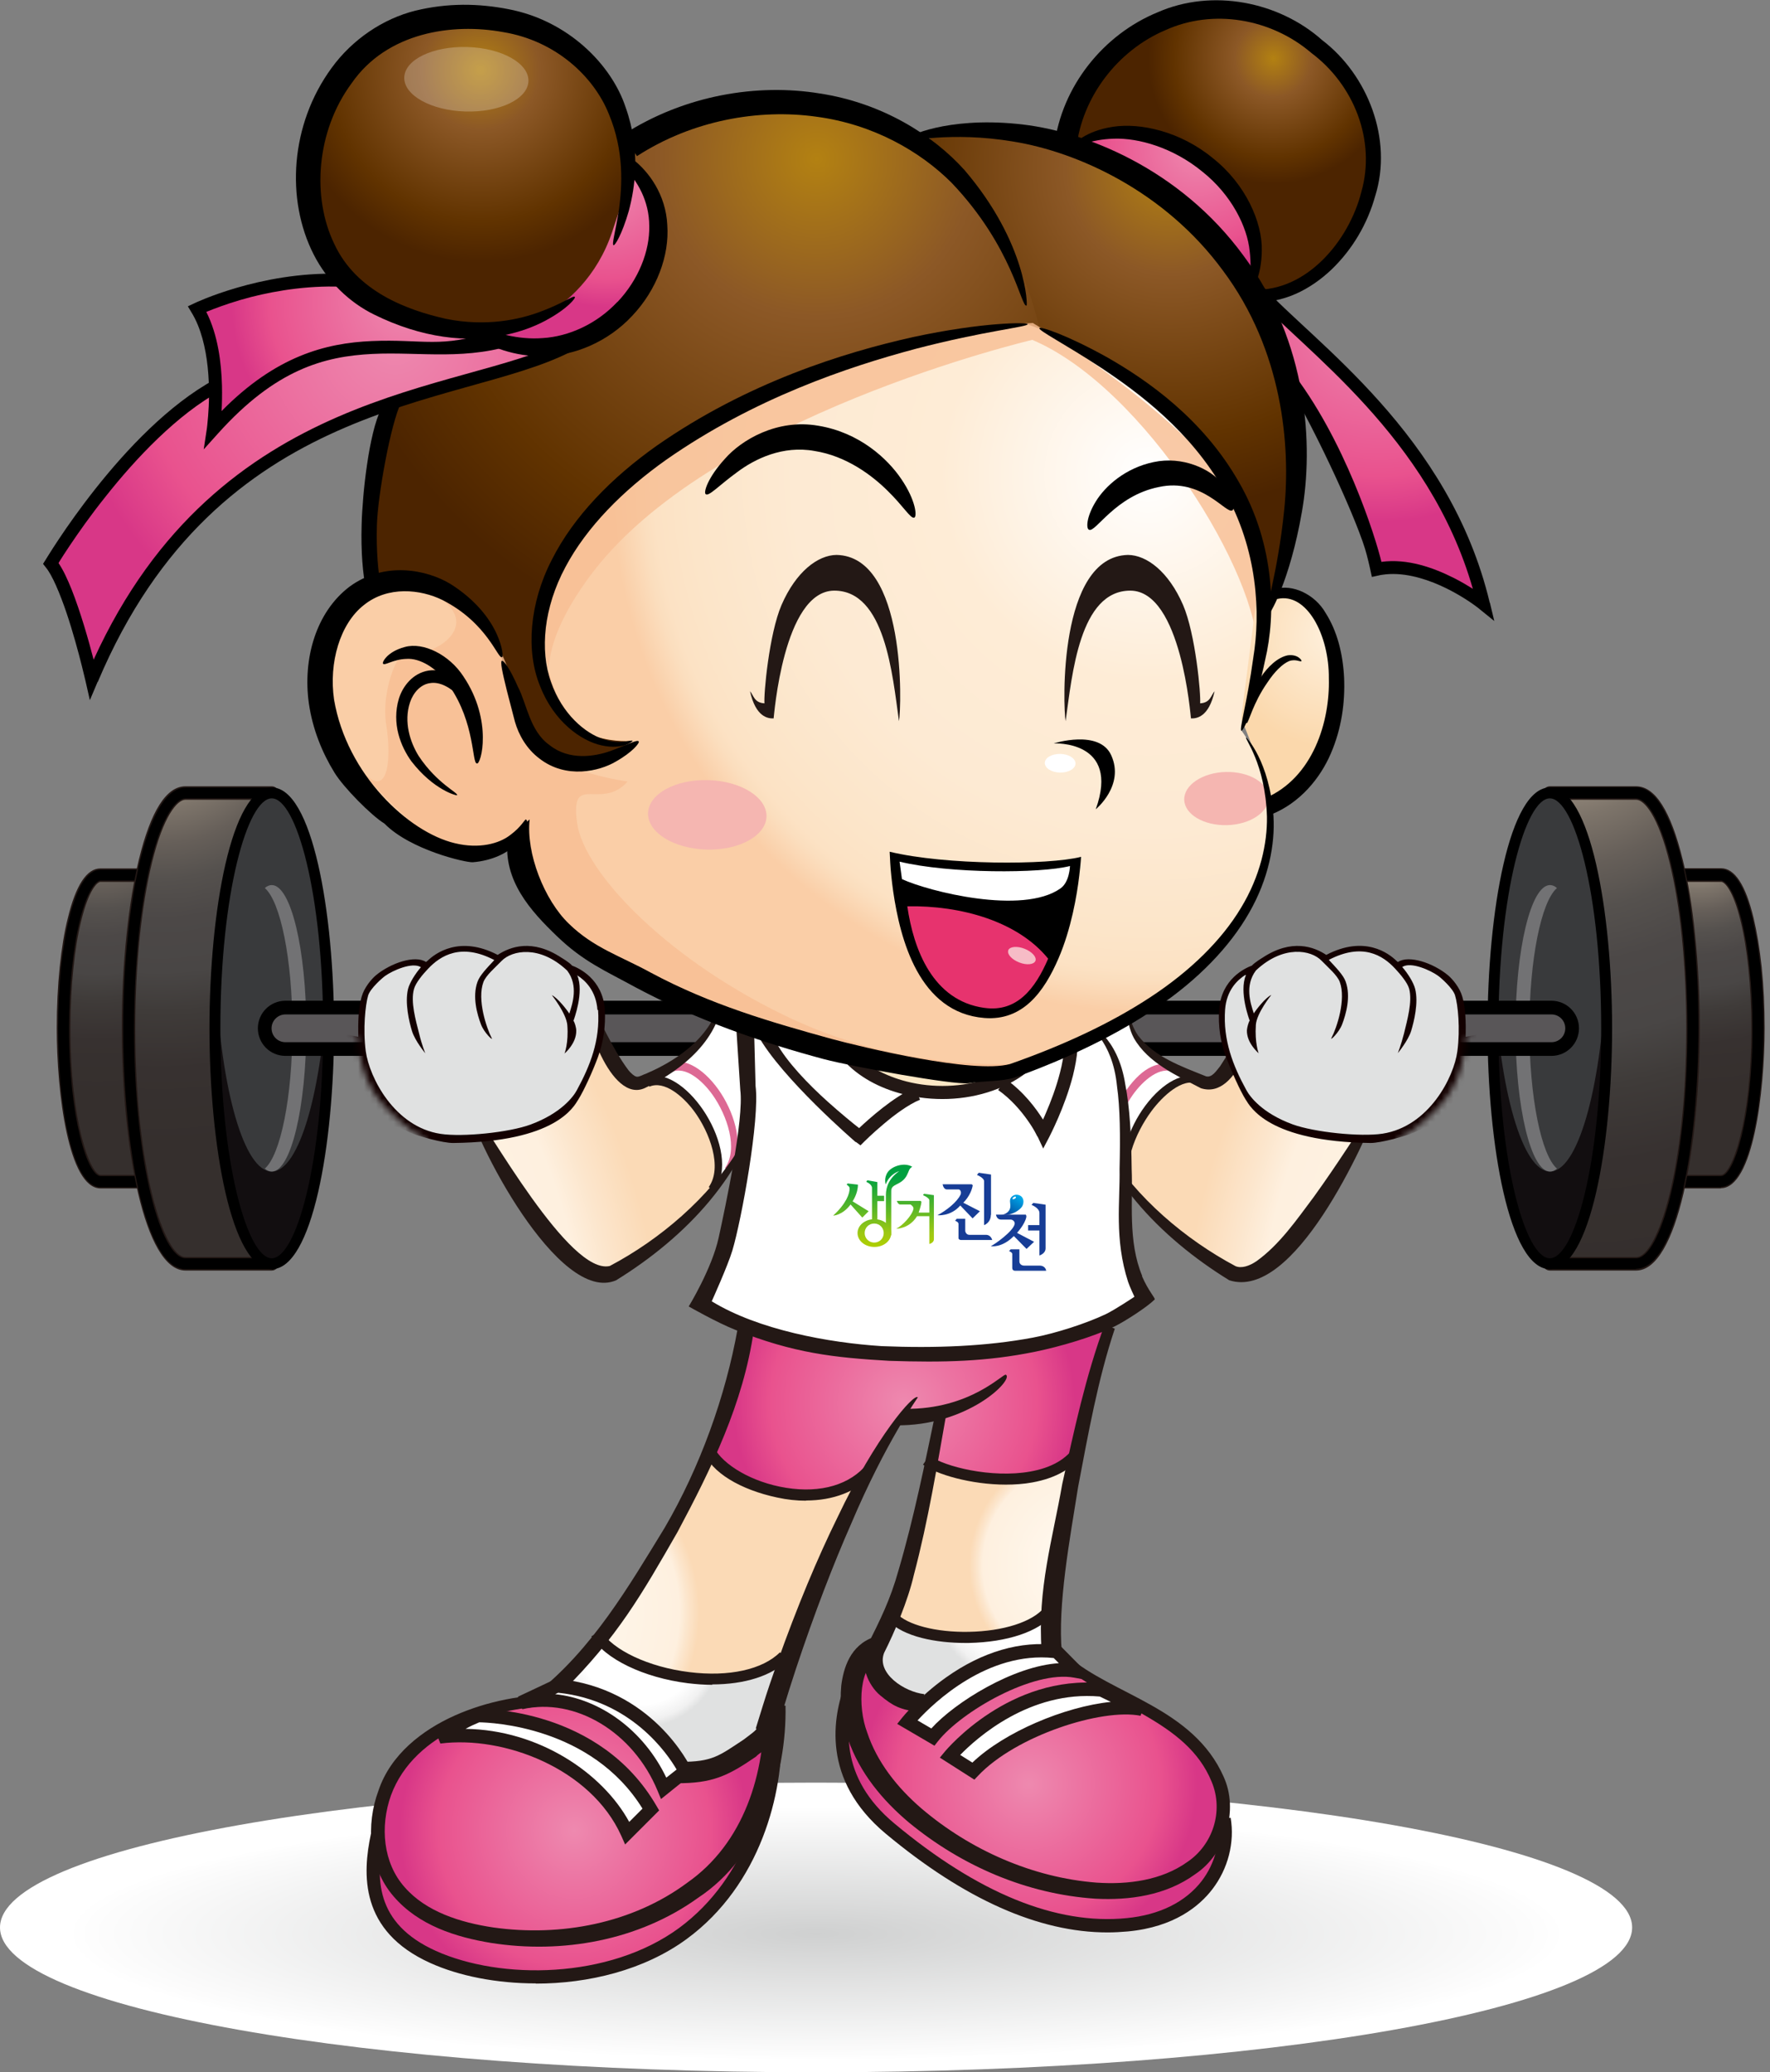<svg width="299" height="350" viewBox="0 0 299 350" fill="none" xmlns="http://www.w3.org/2000/svg">
<rect x="0" y="0" width="299" height="350" fill="#808080" stroke="none"/>
<g clip-path="url(#clip0_454_2287)">
<path d="M16.989 147.809C15.28 147.809 13.705 150.69 12.599 155.315C12.03 157.627 11.594 160.374 11.259 163.457C10.924 166.607 10.756 170.058 10.756 173.711C10.756 188.019 13.571 199.613 17.023 199.613H26.506V147.809H17.023H16.989Z" fill="url(#paint0_radial_454_2287)"/>
<path d="M26.472 200.719H16.989C11.56 200.719 9.584 184.534 9.584 173.677C9.584 170.058 9.751 166.573 10.086 163.323C10.421 160.207 10.857 157.392 11.46 155.046C12.8 149.484 14.677 146.669 16.955 146.669H26.438C27.075 146.669 27.578 147.172 27.578 147.808V199.613C27.578 200.25 27.075 200.752 26.438 200.752L26.472 200.719ZM16.989 148.948C16.419 148.948 14.978 150.321 13.705 155.582C13.135 157.861 12.7 160.542 12.398 163.557C12.063 166.741 11.896 170.159 11.896 173.677C11.896 189.694 15.28 198.44 17.023 198.44H25.366V148.948H17.023H16.989Z" fill="#231815"/>
<path d="M26.472 200.517H16.989C12.264 200.517 9.818 187.013 9.818 173.71C9.818 170.125 9.986 166.64 10.321 163.356C10.656 160.273 11.091 157.492 11.695 155.113C13.035 149.651 14.811 146.903 16.989 146.903H26.472C26.975 146.903 27.41 147.305 27.41 147.842V199.646C27.41 200.149 27.008 200.585 26.472 200.585V200.517ZM16.989 148.713C16.319 148.713 14.777 150.154 13.471 155.515C12.901 157.827 12.465 160.508 12.164 163.524C11.829 166.741 11.661 170.158 11.661 173.677C11.661 188.923 14.811 198.641 16.989 198.641H25.534V148.713H16.989Z" fill="black"/>
<path d="M31.331 133.936C28.684 133.936 26.305 138.359 24.562 145.463C23.691 149.015 22.987 153.237 22.518 157.961C22.015 162.787 21.747 168.115 21.747 173.711C21.747 195.659 26.036 213.486 31.364 213.486H45.941V133.969H31.364L31.331 133.936Z" fill="url(#paint1_radial_454_2287)"/>
<path d="M45.907 214.591H31.331C24.361 214.591 20.575 193.514 20.575 173.677C20.575 168.181 20.843 162.853 21.379 157.827C21.881 153.102 22.585 148.847 23.456 145.194C25.467 136.951 28.114 132.796 31.331 132.796H45.907C46.544 132.796 47.047 133.299 47.047 133.935V213.452C47.047 214.088 46.544 214.591 45.907 214.591ZM31.331 135.075C29.923 135.075 27.578 137.856 25.668 145.73C24.797 149.282 24.126 153.437 23.624 158.062C23.121 163.021 22.853 168.248 22.853 173.677C22.853 197.602 27.779 212.312 31.331 212.312H44.768V135.075H31.331Z" fill="#231815"/>
<path d="M45.907 214.356H31.331C24.495 214.356 20.809 193.38 20.809 173.677C20.809 168.181 21.077 162.853 21.613 157.86C22.116 153.136 22.82 148.88 23.691 145.261C25.065 139.665 27.477 133.03 31.364 133.03H45.941C46.443 133.03 46.879 133.432 46.879 133.969V213.485C46.879 213.988 46.477 214.423 45.941 214.423L45.907 214.356ZM31.331 134.84C29.756 134.84 27.41 137.688 25.467 145.663C24.596 149.215 23.925 153.37 23.423 158.028C22.92 162.987 22.652 168.248 22.652 173.677C22.652 196.563 27.209 212.513 31.331 212.513H44.969V134.84H31.331Z" fill="black"/>
<path d="M45.907 213.451C51.218 213.451 55.524 195.644 55.524 173.676C55.524 151.709 51.218 133.901 45.907 133.901C40.596 133.901 36.29 151.709 36.29 173.676C36.29 195.644 40.596 213.451 45.907 213.451Z" fill="#393A3C"/>
<path d="M45.907 197.87C41.249 197.87 37.362 184.131 36.491 165.902C36.357 168.416 36.29 171.029 36.29 173.676C36.29 195.625 40.579 213.451 45.907 213.451C51.235 213.451 55.524 195.658 55.524 173.676C55.524 170.996 55.457 168.416 55.323 165.902C54.452 184.131 50.565 197.87 45.907 197.87Z" fill="#120E10"/>
<path d="M45.907 149.483C45.505 149.483 45.103 149.651 44.734 149.986C47.382 152.265 49.392 162.016 49.392 173.677C49.392 185.338 47.382 195.089 44.734 197.368C45.103 197.703 45.505 197.87 45.907 197.87C49.124 197.87 51.738 187.047 51.738 173.677C51.738 160.307 49.124 149.483 45.907 149.483Z" fill="#727274"/>
<path d="M45.907 214.357C39.071 214.357 35.385 193.38 35.385 173.677C35.385 153.974 39.071 132.997 45.907 132.997C52.743 132.997 56.429 153.974 56.429 173.677C56.429 193.38 52.743 214.357 45.907 214.357ZM45.907 134.84C41.819 134.84 37.228 150.79 37.228 173.677C37.228 196.563 41.819 212.514 45.907 212.514C49.995 212.514 54.586 196.563 54.586 173.677C54.586 150.79 50.029 134.84 45.907 134.84Z" fill="black"/>
<path d="M296.486 163.423C296.185 160.374 295.716 157.593 295.146 155.28C294.007 150.623 292.465 147.774 290.756 147.774H281.273V199.579H290.756C294.208 199.579 297.023 187.985 297.023 173.677C297.023 170.024 296.855 166.573 296.52 163.423H296.486Z" fill="url(#paint2_radial_454_2287)"/>
<path d="M290.723 200.718H281.24C280.603 200.718 280.101 200.215 280.101 199.579V147.774C280.101 147.137 280.603 146.635 281.24 146.635H290.723C293.035 146.635 294.878 149.45 296.218 155.012C296.788 157.425 297.257 160.206 297.592 163.289C297.927 166.573 298.095 170.057 298.095 173.643C298.095 184.5 296.118 200.685 290.689 200.685L290.723 200.718ZM282.379 198.439H290.723C292.465 198.439 295.85 189.694 295.85 173.676C295.85 170.158 295.682 166.774 295.347 163.557C295.046 160.574 294.61 157.894 294.04 155.582C292.767 150.321 291.326 148.947 290.756 148.947H282.413V198.439H282.379Z" fill="#231815"/>
<path d="M290.723 200.517H281.24C280.737 200.517 280.302 200.115 280.302 199.579V147.774C280.302 147.272 280.704 146.836 281.24 146.836H290.723C292.901 146.836 294.711 149.617 296.017 155.046C296.587 157.425 297.056 160.206 297.391 163.289C297.726 166.573 297.894 170.058 297.894 173.643C297.894 186.98 295.414 200.45 290.723 200.45V200.517ZM282.178 198.641H290.723C292.901 198.641 296.051 188.923 296.051 173.677C296.051 170.158 295.883 166.74 295.548 163.523C295.247 160.508 294.778 157.827 294.241 155.515C292.935 150.153 291.427 148.712 290.723 148.712H282.178V198.641Z" fill="black"/>
<path d="M285.194 157.961C284.691 153.27 283.988 149.015 283.15 145.463C281.407 138.325 279.028 133.936 276.381 133.936H261.805V213.452H276.381C281.675 213.452 285.998 195.659 285.998 173.677C285.998 168.081 285.73 162.753 285.227 157.928L285.194 157.961Z" fill="url(#paint3_radial_454_2287)"/>
<path d="M276.381 214.591H261.805C261.168 214.591 260.666 214.088 260.666 213.452V133.935C260.666 133.299 261.168 132.796 261.805 132.796H276.381C279.598 132.796 282.245 136.985 284.256 145.194C285.161 148.847 285.864 153.102 286.333 157.827C286.869 162.853 287.138 168.181 287.138 173.677C287.138 193.514 283.385 214.591 276.381 214.591ZM262.978 212.312H276.415C279.933 212.312 284.859 197.602 284.859 173.677C284.859 168.248 284.591 162.987 284.088 158.062C283.619 153.437 282.915 149.282 282.044 145.73C280.134 137.856 277.789 135.075 276.381 135.075H262.944V212.312H262.978Z" fill="#231815"/>
<path d="M276.381 214.357H261.804C261.302 214.357 260.866 213.955 260.866 213.419V133.902C260.866 133.399 261.268 132.964 261.804 132.964H276.381C280.234 132.964 282.68 139.632 284.054 145.195C284.959 148.847 285.629 153.103 286.132 157.794C286.668 162.82 286.903 168.148 286.903 173.61C286.903 193.347 283.217 214.29 276.381 214.29V214.357ZM262.743 212.514H276.381C280.469 212.514 285.06 196.564 285.06 173.677C285.06 168.249 284.792 162.988 284.289 158.028C283.82 153.404 283.116 149.249 282.245 145.664C280.301 137.689 277.956 134.84 276.381 134.84H262.743V212.514Z" fill="black"/>
<path d="M252.221 173.676C252.221 195.625 256.51 213.451 261.838 213.451C267.166 213.451 271.455 195.658 271.455 173.676C271.455 151.695 267.166 133.901 261.838 133.901C256.51 133.901 252.221 151.695 252.221 173.676Z" fill="#393A3C"/>
<path d="M261.838 197.87C266.496 197.87 270.383 184.131 271.254 165.902C271.388 168.416 271.455 171.029 271.455 173.676C271.455 195.625 267.166 213.451 261.838 213.451C256.51 213.451 252.221 195.658 252.221 173.676C252.221 170.996 252.288 168.416 252.422 165.902C253.293 184.131 257.181 197.87 261.838 197.87Z" fill="#120E10"/>
<path d="M261.838 149.483C262.24 149.483 262.643 149.651 263.011 149.986C260.364 152.265 258.353 162.016 258.353 173.677C258.353 185.338 260.364 195.089 263.011 197.368C262.643 197.703 262.24 197.87 261.838 197.87C258.621 197.87 256.008 187.047 256.008 173.677C256.008 160.307 258.621 149.483 261.838 149.483Z" fill="#727274"/>
<path d="M261.804 214.357C254.969 214.357 251.283 193.38 251.283 173.677C251.283 153.974 254.969 132.997 261.804 132.997C268.64 132.997 272.326 153.974 272.326 173.677C272.326 193.38 268.64 214.357 261.804 214.357ZM261.804 134.84C257.716 134.84 253.126 150.79 253.126 173.677C253.126 196.563 257.683 212.514 261.804 212.514C265.926 212.514 270.483 196.563 270.483 173.677C270.483 150.79 265.926 134.84 261.804 134.84Z" fill="black"/>
<path d="M262.073 177.195H48.219C46.276 177.195 44.734 175.621 44.734 173.711C44.734 171.767 46.309 170.226 48.219 170.226H262.073C264.016 170.226 265.558 171.801 265.558 173.711C265.558 175.654 263.983 177.195 262.073 177.195Z" fill="#595658"/>
<path d="M262.073 178.334H48.219C45.639 178.334 43.562 176.256 43.562 173.676C43.562 171.096 45.639 169.019 48.219 169.019H262.073C264.653 169.019 266.731 171.096 266.731 173.676C266.731 176.256 264.653 178.334 262.073 178.334ZM48.219 171.331C46.946 171.331 45.874 172.369 45.874 173.676C45.874 174.983 46.912 176.022 48.219 176.022H262.073C263.38 176.022 264.418 174.983 264.418 173.676C264.418 172.369 263.38 171.331 262.073 171.331H48.219Z" fill="black"/>
<path d="M128.909 184.701C129.143 187.951 125.491 194.552 122.576 198.372C119.694 202.226 112.422 210.235 103.811 214.926C95.199 219.617 78.377 185.405 78.377 185.405L98.851 168.214C98.851 168.214 103.844 184.801 108.301 182.858C117.549 178.837 121.269 173.475 121.738 168.147C121.738 168.147 127.904 171.699 128.842 184.734L128.909 184.701Z" fill="url(#paint4_radial_454_2287)"/>
<path d="M128.909 184.701C127.97 171.699 122.576 167.846 122.576 167.846C122.14 172.671 117.047 177.697 110.713 181.618C115.773 184.299 123.547 190.263 120.632 200.818C121.403 199.914 122.073 199.076 122.576 198.406C125.457 194.552 129.143 187.951 128.909 184.734V184.701Z" fill="white"/>
<path d="M124.017 196.563C125.592 192.776 123.883 187.582 121.369 184.03C118.622 180.177 115.237 178.468 112.724 179.641L113.394 181.082C115.74 179.976 118.622 182.456 120.364 184.902C122.844 188.387 124.754 194.05 122.475 197.266L123.313 197.903C123.614 197.501 123.849 197.032 124.05 196.563H124.017Z" fill="#DD6994"/>
<path d="M121.403 199.847C123.011 195.927 121.068 190.532 118.287 186.779C115.271 182.724 111.618 180.848 108.971 182.021L109.708 183.528C112.188 182.456 115.304 185.07 117.214 187.617C119.929 191.269 122.073 197.2 119.728 200.484L120.632 201.154C120.934 200.718 121.202 200.283 121.369 199.78L121.403 199.847Z" fill="#231815"/>
<path d="M99.019 168.148C101.499 172.37 103.308 176.927 106.156 180.747C106.592 181.283 107.128 181.752 107.463 181.819C107.798 182.02 108.803 181.417 109.172 181.317C115.003 178.837 120.867 174.481 121.872 167.812H122.14C121.872 175.352 115.271 180.747 108.938 183.763C103.174 186.443 98.282 171.767 99.052 168.148H99.019Z" fill="#231815"/>
<path d="M78.545 185.304C82.7 190.933 96.204 215.395 103.006 213.82C111.451 209.363 119.794 202.293 124.888 193.916C126.496 190.967 128.004 187.918 128.775 184.634H129.076C126.06 198.339 115.84 208.961 104.079 216.233C94.395 220.421 79.919 192.475 78.545 185.304Z" fill="#231815"/>
<mask id="mask0_454_2287" style="mask-type:luminance" maskUnits="userSpaceOnUse" x="53" y="150" width="59" height="51">
<path d="M56.027 200.081L55.893 197.869C60.919 196.596 74.055 193.078 71.843 192.24C69.129 191.201 65.778 187.683 65.778 187.683C60.785 183.092 60.55 176.524 60.55 176.524L60.483 175.117L57.769 172.805C57.769 172.805 56.295 172.436 54.184 172.001L53.044 154.576L108.435 150.957L111.417 196.429L56.027 200.048V200.081Z" fill="white"/>
</mask>
<g mask="url(#mask0_454_2287)">
<path d="M96.17 163.455C96.17 163.455 101.163 164.863 101.565 170.526C101.934 175.988 99.354 180.914 97.31 185.102C96.706 186.376 96.338 186.979 94.495 188.151C90.407 190.732 82.197 192.843 75.395 191.804C65.644 190.33 61.857 182.421 61.221 177.596C60.55 172.603 61.656 166.907 63.466 164.997C65.61 162.718 68.525 162.082 72.211 163.053C72.211 163.053 76.367 157.625 84.074 161.847C84.074 161.847 90.072 157.792 96.17 163.455Z" fill="url(#paint5_radial_454_2287)"/>
<path d="M94.83 161.747C89.904 158.496 86.151 159.904 84.074 161.278C77.64 157.927 73.518 161.009 72.212 162.283C72.111 162.35 72.044 162.417 71.977 162.484C70.134 161.244 66.013 162.651 63.533 164.695C62.729 165.366 61.522 166.807 61.087 168.348C60.517 170.358 60.483 172.704 60.517 175.117C58.54 174.681 52.776 173.709 49.459 176.155C45.471 179.104 43.528 186.912 46.979 190.966C50.632 195.256 57.803 192.039 60.819 190.464C64.471 188.587 69.229 191.268 69.229 191.268C70.603 191.871 74.825 193.077 76.601 193.044C93.858 192.843 96.908 186.979 97.712 185.672C98.617 184.231 100.124 180.947 100.996 178.568C101.934 176.055 102.336 173.274 102.169 170.492C101.8 165.332 97.745 163.489 96.64 163.087C96.204 162.551 94.83 161.747 94.83 161.747ZM101.029 170.559C101.398 175.72 99.689 180.009 97.444 184.131C96.874 185.203 94.797 188.018 89.636 189.928C86.017 191.268 78.143 192.072 74.423 191.503C66.649 190.33 62.394 181.986 61.79 177.563C61.288 173.81 61.723 169.688 62.193 168.113C62.561 166.941 64.605 165.131 65.108 164.796C66.281 163.958 69.631 162.417 71.106 163.355C70.168 164.427 69.196 165.969 68.928 167.041C68.358 169.387 69.129 172.637 69.598 174.145C70.1 175.787 71.843 177.898 71.843 177.898C71.843 177.898 71.273 176.524 70.804 174.581C70.235 172.335 69.33 169.219 69.933 167.041C70.201 166.036 71.374 164.595 72.312 163.623C74.39 161.412 77.875 159.2 83.504 162.149C82.331 163.422 81.058 164.695 80.656 165.835C79.751 168.381 80.622 171.364 81.259 173.039C81.795 174.447 83.337 175.854 83.069 175.351C82.197 173.642 80.555 168.817 81.661 165.868C82.097 164.729 83.538 163.523 84.744 162.283C86.52 160.473 91.178 159.602 95.735 163.858L95.835 163.958C97.712 166.471 96.74 169.454 96.17 171.196C95.835 170.627 94.16 168.482 93.222 168.08C93.222 168.08 95.668 171.129 95.835 173.14C96.07 176.155 95.366 177.931 95.366 177.931C95.366 177.931 97.41 176.222 97.343 174.044C97.343 173.542 97.075 172.671 96.874 172.402C96.908 172.302 98.717 167.544 97.511 164.729C98.885 165.6 100.694 167.343 100.929 170.593L101.029 170.559Z" fill="#130000"/>
</g>
<path d="M182.824 184.701C182.59 187.952 186.242 194.553 189.157 198.373C192.039 202.226 199.311 210.235 207.922 214.926C216.534 219.617 233.356 185.405 233.356 185.405L212.882 168.215C212.882 168.215 207.889 184.802 203.432 182.858C194.184 178.837 191.067 176.056 190.598 170.694C190.598 170.694 183.829 171.7 182.891 184.701H182.824Z" fill="url(#paint6_radial_454_2287)"/>
<path d="M182.824 184.701C183.763 171.7 190.531 170.694 190.531 170.694C190.967 175.52 194.687 177.731 200.986 181.618C195.926 184.299 188.152 190.264 191.068 200.819C190.297 199.914 189.627 199.076 189.124 198.406C186.242 194.553 182.556 187.951 182.791 184.735L182.824 184.701Z" fill="white"/>
<path d="M187.683 196.563C186.108 192.777 187.817 187.583 190.33 184.031C193.078 180.177 195.96 178.937 198.506 180.11L198.339 181.082C195.993 179.976 193.111 182.456 191.369 184.902C188.889 188.387 186.979 194.05 189.258 197.267L188.42 197.903C188.119 197.501 187.884 197.032 187.683 196.563Z" fill="#DD6994"/>
<path d="M190.33 199.847C188.722 195.927 190.665 190.532 193.447 186.779C196.462 182.724 200.115 180.848 202.762 182.021L202.259 183.059C199.78 181.987 196.429 185.07 194.519 187.65C191.805 191.303 189.191 197.435 191.57 200.719L191.101 201.188C190.799 200.752 190.531 200.316 190.364 199.814L190.33 199.847Z" fill="#231815"/>
<path d="M212.949 168.214C212.547 172.805 209.263 185.84 202.863 183.796C198.775 181.652 193.949 179.54 191.537 175.318C190.766 173.877 190.464 172.269 190.397 170.694H190.666C190.9 172.202 191.403 173.676 192.24 174.883C195.022 178.535 199.579 180.11 203.734 181.786C204.739 182.054 205.476 180.847 206.113 180.077C208.626 176.324 210.436 172.169 212.714 168.147L212.949 168.214Z" fill="#231815"/>
<path d="M233.456 185.438C230.373 193.614 218.511 219.717 207.654 216.232C195.893 208.994 185.673 198.339 182.657 184.7L182.958 184.667C183.696 187.951 185.237 191 186.845 193.949C191.939 202.326 200.282 209.363 208.727 213.853C209.698 214.255 211.005 213.853 212.245 213.015C216.166 210.201 219.014 206.046 221.929 202.159C225.85 196.73 229.469 191.034 233.188 185.337L233.456 185.471V185.438Z" fill="#231815"/>
<mask id="mask1_454_2287" style="mask-type:luminance" maskUnits="userSpaceOnUse" x="196" y="150" width="60" height="51">
<path d="M252.054 200.081L252.188 197.869C247.161 196.596 234.026 193.078 236.238 192.24C238.952 191.201 242.303 187.683 242.303 187.683C247.295 183.092 247.53 176.524 247.53 176.524L247.597 175.117L250.311 172.805C250.311 172.805 251.786 172.436 253.897 172.001L255.036 154.576L199.646 150.957L196.664 196.429L252.054 200.048V200.081Z" fill="white"/>
</mask>
<g mask="url(#mask1_454_2287)">
<path d="M211.91 163.455C211.91 163.455 206.918 164.863 206.515 170.526C206.147 175.988 208.727 180.914 210.771 185.102C211.374 186.376 211.743 186.979 213.586 188.151C217.674 190.732 225.884 192.843 232.686 191.804C242.437 190.33 246.223 182.421 246.86 177.596C247.53 172.603 246.424 166.907 244.615 164.997C242.47 162.718 239.555 162.082 235.869 163.053C235.869 163.053 231.714 157.625 224.007 161.847C224.007 161.847 218.009 157.792 211.91 163.455Z" fill="url(#paint7_radial_454_2287)"/>
<path d="M211.475 163.087C210.369 163.489 206.314 165.332 205.946 170.493C205.745 173.274 206.18 176.055 207.118 178.568C208.023 180.947 209.498 184.231 210.402 185.672C211.207 186.945 214.256 192.809 231.513 193.044C233.289 193.044 237.511 191.871 238.885 191.268C238.885 191.268 243.677 188.587 247.296 190.464C250.311 192.005 257.482 195.256 261.135 190.966C264.586 186.912 262.643 179.104 258.655 176.156C255.304 173.709 249.574 174.681 247.597 175.117C247.631 172.671 247.597 170.325 247.027 168.348C246.592 166.807 245.386 165.366 244.581 164.695C242.102 162.651 237.98 161.244 236.137 162.484C236.07 162.417 235.97 162.35 235.903 162.283C234.596 161.01 230.508 157.893 224.04 161.278C221.963 159.904 218.21 158.496 213.284 161.747C213.284 161.747 211.944 162.551 211.475 163.087ZM210.469 164.695C209.263 167.544 211.072 172.302 211.106 172.369C210.905 172.671 210.67 173.508 210.637 174.011C210.57 176.189 212.614 177.864 212.614 177.898C212.614 177.898 211.944 176.122 212.145 173.106C212.279 171.096 214.758 168.046 214.758 168.046C213.854 168.415 212.145 170.56 211.81 171.163C211.207 169.42 210.268 166.438 212.145 163.925L212.245 163.824C216.836 159.569 221.494 160.44 223.236 162.249C224.443 163.489 225.883 164.695 226.319 165.835C227.425 168.784 225.816 173.609 224.912 175.318C224.644 175.854 226.185 174.413 226.721 173.006C227.358 171.33 228.229 168.348 227.324 165.801C226.922 164.662 225.649 163.389 224.476 162.115C230.139 159.167 233.59 161.345 235.668 163.59C236.606 164.595 237.779 166.002 238.047 167.008C238.617 169.186 237.712 172.302 237.176 174.547C236.673 176.491 236.137 177.864 236.137 177.864C236.137 177.864 237.88 175.753 238.382 174.111C238.851 172.57 239.656 169.353 239.052 167.008C238.784 165.935 237.813 164.394 236.874 163.322C238.349 162.35 241.7 163.925 242.872 164.763C243.375 165.098 245.419 166.907 245.788 168.08C246.29 169.655 246.692 173.776 246.19 177.529C245.62 181.953 241.364 190.263 233.557 191.469C229.837 192.039 221.996 191.234 218.344 189.894C213.15 187.984 211.106 185.169 210.536 184.097C208.291 180.009 206.582 175.686 206.951 170.526C207.185 167.276 208.995 165.533 210.369 164.662L210.469 164.695Z" fill="#130000"/>
</g>
<path d="M137.855 350C213.991 350 275.711 339.048 275.711 325.539C275.711 312.029 213.991 301.077 137.855 301.077C61.72 301.077 0 312.029 0 325.539C0 339.048 61.72 350 137.855 350Z" fill="url(#paint8_radial_454_2287)"/>
<path d="M188.957 218.712C187.147 225.213 183.562 237.108 183.562 237.108L180.311 254.064L156.52 253.326L159.402 238.549L152.901 239.286C152.901 239.286 144.959 249.741 144.959 252.623C144.959 255.505 141.005 256.577 129.076 255.505C117.181 254.432 116.443 250.445 116.443 250.445C116.443 250.445 126.53 228.094 127.97 217.975" fill="url(#paint9_radial_454_2287)"/>
<path d="M130.751 287.003C131.723 297.357 125.457 318.501 118.253 324.499C111.048 330.497 95.902 335.792 79.784 332.675C63.667 329.559 61.757 315.854 63.901 307.678C66.079 299.502 70.168 290.856 88.195 286.768C106.223 282.68 110.814 286.299 110.814 286.299" fill="url(#paint10_radial_454_2287)"/>
<path d="M133.868 278.827C131.958 282.178 129.78 290.12 129.78 291.326C129.78 292.532 122.341 298.765 118.722 299.737C115.103 300.708 112.959 295.883 111.987 294.208C111.015 292.532 102.37 286.266 98.751 285.328C95.132 284.356 94.06 284.725 94.06 284.725L101.633 276.683" fill="url(#paint11_radial_454_2287)"/>
<path d="M179.574 280.369C186.779 284.088 196.898 291.326 201.455 295.146C206.013 298.999 207.219 304.998 205.778 313.911C204.337 322.824 189.895 326.912 178.368 323.997C166.841 321.115 147.841 307.645 144.691 302.585C141.575 297.525 138.693 290.555 145.161 282.614C151.661 274.672 167.042 278.526 167.042 278.526" fill="url(#paint12_radial_454_2287)"/>
<path d="M177.631 278.324L177.765 270.282C177.765 270.282 174.146 276.783 165.5 276.783C156.855 276.783 150.354 274.973 151.795 270.282C153.236 265.591 144.222 280.368 149.282 284.724C154.342 289.047 159.033 289.047 162.987 285.462C166.941 281.843 179.574 280.402 179.574 280.402" fill="url(#paint13_radial_454_2287)"/>
<path d="M148.176 246.122C144.557 251.886 140.603 261.637 138.425 267.032C136.247 272.427 134.806 276.046 134.806 276.046C134.806 276.046 131.187 286.132 114.6 282.547C98.014 278.928 101.968 276.046 106.29 269.21C110.613 262.341 114.936 253.327 116.376 250.445C117.817 247.563 119.995 244.682 121.771 247.195C123.581 249.708 128.976 252.255 135.476 252.255C141.977 252.255 148.109 248.301 149.919 242.872" fill="url(#paint14_radial_454_2287)"/>
<path d="M182.087 242.504C181.015 249.004 178.468 257.281 178.468 260.163C178.468 263.045 177.731 270.249 177.731 270.249C177.731 270.249 175.218 276.75 163.289 276.381C151.393 276.013 151.393 274.203 151.762 270.249C152.13 266.295 155.716 254.031 156.084 251.484C156.453 248.971 157.894 246.793 161.144 248.602C164.395 250.412 173.408 249.44 176.659 248.736C179.909 248.033 182.054 243.911 182.791 239.957" fill="url(#paint15_radial_454_2287)"/>
<path d="M186.611 223.705C183.36 232.551 181.45 241.565 179.44 250.646C177.831 259.928 175.218 268.339 175.955 278.861L179.373 279.062C178.636 271.154 180.713 259.995 182.12 251.149C183.829 242.168 185.471 232.92 188.32 224.409L186.644 223.705H186.611Z" fill="#231815"/>
<path d="M152.867 237.946C163.959 238.08 169.488 231.881 169.923 232.183C171.331 232.987 163.489 240.962 151.158 240.727" fill="#231815"/>
<path d="M158.195 237.812C156.252 247.06 154.409 256.309 151.762 265.289C150.421 270.081 148.779 273.465 146.3 278.324C145.227 281.105 146.601 284.59 148.679 286.333C150.857 288.142 152.063 288.779 155.314 289.147L156.151 286.132C152.767 285.763 148.009 282.613 149.349 279.162C151.091 275.71 153.37 270.382 154.375 265.993C156.821 256.778 158.329 247.395 159.971 238.147L158.195 237.778V237.812Z" fill="#231815"/>
<path d="M169.923 250.746C164.026 250.746 158.128 249.004 155.917 247.362L157.022 245.854C159.468 247.697 167.511 249.708 174.045 248.535C177.63 247.898 180.177 246.424 181.618 244.179L183.193 245.184C181.45 247.898 178.468 249.641 174.38 250.378C172.939 250.646 171.398 250.746 169.89 250.746H169.923Z" fill="#231815"/>
<path d="M163.02 277.486C158.262 277.486 152.532 276.481 150.019 273.666L151.393 272.427C153.202 274.437 158.128 275.71 163.624 275.61C169.488 275.509 174.413 273.934 176.424 271.488L177.865 272.695C175.486 275.576 170.158 277.352 163.657 277.486C163.456 277.486 163.222 277.486 163.02 277.486Z" fill="#231815"/>
<path d="M114.902 297.559C120.331 297.592 121.47 296.553 125.625 293.806C126.362 293.236 128.239 291.929 127.669 291.929L128.842 288.143C129.613 285.63 130.45 283.217 131.288 280.838C134.639 271.388 138.124 263.078 141.475 256.276C147.975 242.571 154.409 235.266 155.046 236.003C155.046 236.07 149.651 243.509 143.787 257.348C140.771 264.184 137.554 272.528 134.438 281.91C133.667 284.256 132.896 286.668 132.159 289.148L131.053 292.901C130.082 295.682 128.842 295.481 127.702 296.688C122.911 299.971 120.331 301.211 114.232 301.178" fill="#231815"/>
<path d="M124.619 224.342C122.575 235.835 118.219 247.865 112.288 258.018C106.189 267.97 100.091 278.492 90.507 286.065L95.165 285.562C104.279 276.515 108.435 269.244 114.466 258.722C120.129 248.1 125.558 237.075 127.334 224.71L124.653 224.375L124.619 224.342Z" fill="#231815"/>
<path d="M136.147 253.461C134.605 253.461 132.963 253.293 131.288 252.925C125.122 251.618 120.096 248.703 118.789 245.017L120.33 243.844C121.436 246.893 126.195 249.942 131.69 251.082C137.655 252.322 142.848 251.149 145.965 247.831L147.339 249.105C144.691 251.919 140.737 253.427 136.18 253.427L136.147 253.461Z" fill="#231815"/>
<path d="M120.331 284.557C118.99 284.557 117.616 284.457 116.209 284.289C108.736 283.351 102.169 280.201 99.89 276.381L101.499 275.409C103.476 278.693 109.608 281.575 116.444 282.413C123.112 283.25 128.842 281.977 131.757 279.062L133.064 280.368C130.383 283.049 125.792 284.49 120.297 284.49L120.331 284.557Z" fill="#231815"/>
<path d="M179.004 280.804C187.75 288.344 200.417 290.522 204.672 300.909C206.75 305.835 204.907 311.599 200.517 314.514C196.228 317.563 190.598 318.334 185.237 317.965C174.414 317.128 163.858 312.436 155.649 305.433C151.561 301.915 148.143 297.592 146.501 292.633C144.792 288.109 145.16 281.173 148.645 279.966L147.64 276.481C143.586 277.889 142.48 281.776 142.111 284.691C141.81 287.807 142.279 290.89 143.25 293.705C145.194 299.435 149.148 304.126 153.538 307.812C162.451 315.151 173.442 319.909 185.036 320.68C190.766 320.981 196.965 320.143 201.924 316.525C207.051 313.107 209.263 305.735 206.716 300.105C201.556 288.411 187.918 286.266 180.378 279.698L178.937 280.804H179.004Z" fill="#231815"/>
<path d="M187.08 326.376C175.486 326.376 162.92 320.78 149.651 309.722C138.693 300.608 140.67 289.885 142.815 284.289L144.926 285.093C142.58 291.225 141.709 300.172 151.091 307.98C165.199 319.741 178.401 325.136 190.297 323.964C195.859 323.427 200.249 321.249 202.997 317.697C205.275 314.715 206.247 310.962 205.644 307.377L207.889 307.008C208.593 311.197 207.453 315.62 204.806 319.071C202.628 321.92 198.372 325.471 190.531 326.209C189.392 326.309 188.253 326.376 187.114 326.376H187.08Z" fill="#231815"/>
<path d="M192.911 288.679C185.706 287.238 170.895 292.298 164.428 299.134L160.474 296.621C160.474 296.621 170.929 283.988 186.075 285.429L192.944 288.679H192.911Z" fill="white"/>
<path d="M164.596 300.575L158.765 296.855L159.569 295.884C160.005 295.347 170.594 282.815 186.142 284.289H186.343L193.38 287.64L192.676 289.785C186.142 288.478 171.633 293.136 165.232 299.905L164.596 300.575ZM162.183 296.386L164.261 297.693C169.656 292.533 179.842 288.243 187.65 287.439L185.773 286.535C173.911 285.496 164.964 293.571 162.217 296.386H162.183Z" fill="#231815"/>
<path d="M181.718 282.178C174.145 280.737 161.513 288.31 157.558 293.37L153.236 290.857C153.236 290.857 164.059 277.152 178.468 278.961L181.718 282.212V282.178Z" fill="white"/>
<path d="M157.86 294.844L151.561 291.158L152.365 290.153C152.365 290.153 155.213 286.568 159.804 283.317C165.936 278.961 172.437 277.051 178.636 277.855H179.004L185.103 284.021L181.484 283.351C174.581 282.044 162.417 289.047 158.43 294.107L157.827 294.878L157.86 294.844ZM154.978 290.555L157.324 291.929C161.312 287.506 171.197 281.374 178.87 280.905L177.999 280.033C166.807 278.861 157.76 287.573 155.012 290.555H154.978Z" fill="#231815"/>
<path d="M94.461 286.166C88.43 286.166 82.365 287.272 76.802 289.751C71.34 292.198 65.979 296.319 63.935 302.418C61.79 308.148 62.226 315.352 66.481 320.278C70.704 325.204 77.037 327.181 82.968 328.153C94.93 330.029 107.865 327.784 117.951 320.513C128.506 313.543 132.93 299.804 132.695 288.076L129.076 287.942C129.344 299.57 125.625 311.331 116.075 317.999C106.86 324.835 94.763 327.147 83.337 325.539C77.707 324.701 71.943 322.858 68.358 318.737C64.706 314.649 64.169 308.483 66.046 303.222C70 292.499 83.337 288.21 94.428 288.043V286.233L94.461 286.166Z" fill="#231815"/>
<path d="M90.507 334.987C83.906 334.987 77.573 333.748 72.681 331.536C60.718 326.141 61.221 316.491 62.661 309.722L64.873 310.191C63.399 317.127 63.298 324.834 73.619 329.492C84.543 334.418 102.872 334.317 114.701 325.638C126.395 317.027 130.115 302.316 129.746 292.331L131.991 292.264C132.393 302.819 128.439 318.367 116.008 327.481C108.837 332.742 99.421 335.021 90.507 335.021V334.987Z" fill="#231815"/>
<path d="M105.989 309.588C101.666 299.971 88.33 291.56 74.256 293.37C74.256 293.37 77.875 290.856 80.757 289.751C80.757 289.751 100.594 289.382 109.976 305.634L106.022 309.588H105.989Z" fill="white"/>
<path d="M105.62 311.565L104.95 310.057C99.823 298.664 85.079 293.102 74.39 294.475L73.585 292.431C73.585 292.431 77.338 289.818 80.321 288.678L80.488 288.611H80.689C81.527 288.611 101.297 288.41 110.914 305.031L111.35 305.768L105.62 311.498V311.565ZM78.645 291.996C91.044 292.163 101.8 299.468 106.29 307.712L108.535 305.466C99.923 291.56 82.934 290.924 80.957 290.89C80.22 291.192 79.416 291.56 78.645 291.996Z" fill="#231815"/>
<path d="M87.961 287.606C97.343 285.428 107.798 291.56 112.121 302.049L115.74 299.167C115.74 299.167 109.608 286.165 94.093 284.725L87.961 287.606Z" fill="white"/>
<path d="M111.652 303.825L111.082 302.451C106.994 292.532 97.142 286.635 88.229 288.679L87.492 286.568L93.892 283.552H94.194C110.144 285.06 116.477 298.095 116.745 298.664L117.114 299.468L111.652 303.858V303.825ZM93.724 286.132C101.364 286.903 108.736 292.231 112.556 300.239L114.299 298.865C112.724 296.151 106.592 287.171 94.294 285.897L93.724 286.165V286.132Z" fill="#231815"/>
<path d="M189.492 182.154L186.175 173.71C183.595 171.867 184.969 177.396 182.02 176.357C176.39 174.38 171.867 174.547 165.936 173.844C159.837 173.107 153.571 172.972 147.506 173.978C141.374 174.983 134.437 170.191 129.813 174.48C127.501 176.625 128.071 169.789 127.132 172.805C126.496 174.916 125.826 194.117 124.887 196.06C125.021 196.831 123.815 198.741 122.944 205.376C121.872 213.686 118.018 220.153 118.018 220.153C118.018 220.153 133.767 227.726 160.105 228.463C186.443 229.2 192.408 218.042 192.408 218.042C192.408 218.042 190.062 208.257 190.062 199.612C190.062 190.967 189.526 182.187 189.526 182.187L189.492 182.154Z" fill="white"/>
<path d="M192.944 215.495C190.498 209.631 191.403 202.863 191.168 197.434C191.101 191.905 190.866 187.08 190.096 183.193C188.856 174.983 183.763 172.671 183.897 173.006C183.629 173.207 187.918 175.586 188.688 183.427C189.225 187.214 189.258 191.905 189.124 197.434C189.225 202.93 188.219 209.229 190.565 216.501C190.799 217.238 191.637 219.014 191.637 219.014C191.637 219.014 188.387 221.192 186.778 221.963C183.528 223.504 178.401 225.179 174.481 225.917C166.64 227.391 158.061 227.726 148.98 227.357C140 226.788 128.104 224.61 120.23 219.784C120.23 219.784 122.944 213.786 123.715 211.206C125.256 206.079 128.372 188.99 127.635 183.427L127.3 170.728L124.251 171.632L125.055 184.098C125.692 189.057 122.542 203.801 121.403 209.028C120.263 214.256 116.343 220.656 116.343 220.656C116.343 220.656 121.101 223.37 124.15 224.576C134.002 228.564 141.005 229.301 150.22 229.837C159.469 230.139 166.673 229.971 174.883 228.296C178.971 227.458 184.768 225.783 188.32 224.007C190.096 223.135 193.815 220.723 195.055 219.483C195.223 219.282 193.983 218.042 192.91 215.529L192.944 215.495ZM119.426 219.081C119.426 218.612 119.426 218.411 119.426 219.081Z" fill="#231815"/>
<path d="M181.182 172.738C181.517 180.981 176.257 191.47 176.257 191.47C176.257 191.47 166.606 179.608 163.657 177.865" fill="white"/>
<path d="M159.335 180.948C152.901 185.103 145.227 192.006 145.227 192.006C145.227 192.006 133.7 182.958 128.607 175.553" fill="white"/>
<path d="M179.071 173.274C174.849 183.461 156.955 188.789 143.485 178.502Z" fill="#FDE8C6"/>
<path d="M142.446 179.004L144.088 177.53C146.266 179.976 149.483 181.719 153.135 182.657C157.592 183.796 162.652 183.662 166.975 182.121C171.331 180.579 174.95 177.698 176.826 173.274L178.87 174.146C176.726 179.205 172.504 182.523 167.712 184.198C162.887 185.907 157.458 186.041 152.566 184.801C148.578 183.796 144.959 181.853 142.413 179.004H142.446Z" fill="#231815"/>
<path d="M144.524 192.877C144.524 192.877 131.991 182.087 128.004 174.815L131.154 176.122C132.896 179.339 136.582 183.159 139.833 186.074C142.078 188.085 144.088 189.727 145.127 190.531C146.769 188.99 150.924 185.237 154.543 183.695L155.414 185.739C153.504 186.51 151.092 188.286 149.249 189.861C147.372 191.436 146.032 192.776 146.032 192.776L145.361 193.446L144.591 192.877H144.524Z" fill="#231815"/>
<path d="M175.251 191.973C175.251 191.973 175.117 191.705 174.849 191.202C174.581 190.699 174.146 189.996 173.576 189.191C172.437 187.583 170.761 185.606 168.617 184.098L169.89 182.255C172.939 184.4 175.017 187.214 176.19 189.091C176.357 188.756 176.525 188.354 176.692 187.952C177.497 186.109 178.435 183.629 179.071 181.116C179.809 178.301 180.077 175.419 179.507 173.409L181.652 172.806C182.422 175.52 181.987 178.67 181.25 181.652C179.876 187.047 177.262 191.973 177.262 192.006L176.223 193.983L175.285 191.973H175.251Z" fill="#231815"/>
<path d="M144.959 200.082L143.183 199.881L143.016 200.082C143.016 200.082 143.485 200.35 143.519 200.652C143.586 201.556 142.915 203.332 140.737 205.309C140.737 205.309 142.279 205.309 143.686 203.433L145.663 205.644L146.735 204.572L144.021 202.897C144.021 202.897 144.926 201.623 144.926 200.082H144.959Z" fill="url(#paint16_linear_454_2287)"/>
<path d="M148.21 205.946V202.863H149.349V201.958H148.21V199.646L146.501 199.345L146.333 199.613C146.333 199.613 147.305 199.981 147.305 200.652V205.979L147.774 206.248L148.21 205.979V205.946Z" fill="url(#paint17_linear_454_2287)"/>
<path d="M149.651 206.884V201.824C149.651 200.417 150.254 198.942 151.896 197.803C151.896 197.803 150.287 198.239 149.617 200.048C149.617 200.048 149.248 198.976 149.986 197.937C150.723 196.932 152.8 196.262 154.107 197.066C154.107 197.066 153.772 197.2 153.571 197.635C153.37 198.071 153.169 198.909 152.298 199.545C151.427 200.182 150.555 200.182 150.555 201.154V208.66L149.885 208.09L149.651 206.884Z" fill="url(#paint18_linear_454_2287)"/>
<path d="M147.707 205.912C146.132 205.912 144.859 206.951 144.859 208.258C144.859 209.565 146.132 210.603 147.707 210.603C149.282 210.603 150.555 209.565 150.555 208.258C150.555 206.951 149.282 205.912 147.707 205.912ZM147.674 209.866C146.802 209.866 146.065 209.162 146.065 208.258C146.065 207.353 146.769 206.649 147.674 206.649C148.578 206.649 149.282 207.353 149.282 208.258C149.282 209.162 148.578 209.866 147.674 209.866Z" fill="url(#paint19_linear_454_2287)"/>
<path d="M155.515 202.829H151.494C151.494 202.829 151.695 203.433 152.063 203.433H153.806C153.806 203.433 154.375 203.768 154.308 204.17C154.107 205.242 152.465 207.018 151.393 207.521C151.393 207.521 153.571 207.588 154.911 205.41H156.989V210.101C156.989 210.101 157.76 209.933 157.76 209.297V201.858L156.084 201.623L155.917 201.858C155.917 201.858 156.989 202.293 156.989 202.729V204.806H155.18C155.18 204.806 155.649 203.533 155.649 202.963L155.515 202.829Z" fill="url(#paint20_linear_454_2287)"/>
<path d="M164.193 200.015H159.234C159.234 200.015 159.368 200.886 159.938 200.886H161.915C162.25 200.886 162.451 201.389 162.25 201.791C161.68 202.997 159.904 204.438 158.363 205.242C158.363 205.242 160.574 205.51 162.216 203.6L164.294 205.778L165.534 204.572L162.719 203.131C162.719 203.131 163.992 201.992 164.327 200.182L164.16 200.048L164.193 200.015Z" fill="#173D96"/>
<path d="M167.41 205.175V198.373L165.333 198.071L165.031 198.44C165.031 198.44 166.238 198.909 166.238 199.512V206.918C166.238 206.918 167.377 206.549 167.377 205.175H167.41Z" fill="#173D96"/>
<path d="M163.054 207.889V205.845H161.613L161.345 206.18C161.345 206.18 161.915 206.381 161.915 206.682V209.162C161.915 209.162 161.982 209.43 162.384 209.43H167.611C167.611 209.43 167.41 208.559 166.573 208.559H163.758C163.255 208.559 163.054 208.09 163.054 207.855V207.889Z" fill="#173D96"/>
<path d="M173.275 205.142H168.248C168.248 205.142 168.349 205.979 169.086 205.979H170.728C171.029 205.979 171.499 206.281 171.398 206.75C171.13 207.99 167.98 210.201 167.377 210.47C167.377 210.47 169.22 210.838 171.264 208.761L173.409 210.939L174.682 209.732L171.8 208.224C171.8 208.224 173.14 206.784 173.375 205.544C173.409 205.276 173.275 205.142 173.275 205.142Z" fill="#173D96"/>
<path d="M176.626 210.838V203.466L174.548 203.164L174.246 203.499C174.246 203.499 175.587 204.002 175.587 204.873V206.917H173.677V207.822H175.587V212.044C175.587 212.044 176.626 211.742 176.626 210.838Z" fill="#173D96"/>
<path d="M175.553 213.754H173.006C172.537 213.754 172.202 213.452 172.202 213.05V211.006H170.728L170.459 211.307C170.459 211.307 170.996 211.508 170.996 211.777V214.156C170.996 214.424 171.163 214.625 171.498 214.625H176.726C176.726 214.625 176.659 213.754 175.586 213.754H175.553Z" fill="#173D96"/>
<path d="M169.153 205.175C169.924 205.108 170.594 204.572 170.661 203.901C170.728 203.231 170.527 203.03 170.661 202.528C170.795 202.025 171.532 201.522 172.303 201.924C173.073 202.327 172.973 203.298 172.638 203.801C172.303 204.304 171.364 204.974 170.225 205.175" fill="url(#paint21_linear_454_2287)"/>
<path d="M171.431 202.461C171.431 202.461 171.13 202.595 171.063 202.528C170.996 202.461 171.063 202.293 171.23 202.193C171.364 202.092 171.532 202.059 171.599 202.126C171.666 202.193 171.599 202.36 171.431 202.461Z" fill="white"/>
<path d="M214.055 52.207C225.716 57.937 244.146 81.226 250.211 101.499C250.211 101.499 237.41 93.892 232.485 95.836C232.485 95.836 226.822 70.57 215.529 61.556" fill="url(#paint22_radial_454_2287)"/>
<path d="M211.575 50.9C226.888 49.794 242.068 22.954 221.896 7.104C201.69 -8.745 178.435 9.785 180.78 27.109" fill="url(#paint23_radial_454_2287)"/>
<path d="M211.106 49.325C214.624 37.932 206.616 27.343 198.071 24.495C189.526 21.647 181.149 23.121 179.976 24.797" fill="url(#paint24_radial_454_2287)"/>
<path d="M153.538 24.863C166.975 17.525 197.702 23.623 211.575 50.9C225.448 78.176 214.021 103.978 214.021 103.978L168.483 52.609L153.538 24.863Z" fill="url(#paint25_radial_454_2287)"/>
<path d="M175.586 55.423C171.532 37.764 157.491 17.793 132.46 18.497C107.429 19.167 103.81 25.098 103.81 25.098C103.81 25.098 112.288 29.387 110.244 40.244C108.2 51.101 103.408 56.998 97.041 58.506C90.675 60.048 72.144 55.457 68.76 62.527C65.376 69.598 62.092 83.303 62.326 94.495C62.561 105.72 81.158 127.233 90.206 131.824C99.253 136.414 110.747 126.697 110.747 126.697C110.747 126.697 101.666 123.547 102.068 109.775C102.503 96.003 175.553 55.423 175.553 55.423H175.586Z" fill="url(#paint26_radial_454_2287)"/>
<path d="M173.609 54.787C187.248 59.512 210.302 76.602 211.843 91.58C213.384 106.559 209.732 123.414 209.732 123.414C209.732 123.414 218.31 134.304 212.681 149.349C207.051 164.395 183.729 174.883 179.641 177.631C175.519 180.379 164.461 181.384 163.289 181.752C162.116 182.155 145.663 179.507 139.698 177.597C133.734 175.687 104.414 167.277 96.874 159.57C89.368 151.863 87.358 142.246 87.358 142.246C87.358 142.246 83.203 146.501 75.529 143.686C67.856 140.872 57.2 132.494 54.117 120.9C51.034 109.306 57.3 101.733 65.409 98.852C73.552 95.936 83.605 105.453 84.844 111.518C86.084 117.583 89.268 126.597 94.394 128.473C99.521 130.35 106.86 125.123 106.86 125.123C106.86 125.123 95.031 126.496 91.379 114.869C87.726 103.275 95.936 88.296 111.819 76.434C127.702 64.572 149.416 59.479 156.051 57.669C162.719 55.86 173.676 54.754 173.676 54.754L173.609 54.787Z" fill="url(#paint27_radial_454_2287)"/>
<path opacity="0.82" d="M212.413 110.278C212.815 97.377 193.38 65.443 174.38 57.401C174.38 57.401 119.56 70.268 99.622 97.344C82.231 120.934 103.073 125.323 103.073 125.323C103.073 125.323 89.502 123.045 92.216 99.723C93.791 86.252 118.454 69.33 140.938 61.858C161.58 54.988 174.481 54.553 174.481 54.553C174.481 54.553 209.732 75.73 212.145 91.614C214.524 107.497 213.753 111.484 213.753 111.484" fill="#F7BE93"/>
<path opacity="0.82" d="M74.725 101.297C81.527 106.525 71.608 111.417 69.631 109.909C67.654 108.401 64.27 116.343 65.242 122.408C66.213 128.473 65.443 134.773 61.556 130.617C57.669 126.462 70.167 141.675 76.434 143.317C82.398 144.859 83.772 145.06 86.888 142.681C87.056 142.547 87.19 142.413 87.324 142.279C90.005 139.263 86.687 152.968 105.921 163.892C125.122 174.816 152.264 182.054 163.49 181.249C174.715 180.445 174.682 179.507 174.682 179.507C174.682 179.507 154.777 181.786 134.102 172.235C113.427 162.685 98.65 147.606 97.477 138.928C96.304 130.282 101.565 137.051 106.022 131.991C106.022 131.991 94.562 130.483 90.708 125.792C86.821 121.067 87.626 113.36 82.398 106.592C77.137 99.823 74.758 101.331 74.758 101.331L74.725 101.297Z" fill="#F7BE93"/>
<path d="M96.74 57.467C96.505 57.601 96.237 57.735 95.969 57.869C74.021 69.028 36.29 68.257 15.347 113.662C15.347 113.662 14.04 99.789 7.74 95.868C7.74 95.868 24.059 68.827 40.512 63.834C56.998 58.841 61.12 54.083 69.631 53.982" fill="url(#paint28_radial_454_2287)"/>
<path d="M88.564 55.86C80.924 60.517 69.33 58.574 60.416 59.177C51.537 59.78 40.914 66.214 35.922 72.279C35.922 72.279 36.458 57.468 33.341 52.475C33.341 52.475 51.47 43.428 71.407 49.325C91.312 55.223 88.564 55.86 88.564 55.86Z" fill="url(#paint29_radial_454_2287)"/>
<path d="M97.98 9.382C106.592 20.004 109.775 37.027 101.699 47.716C93.624 58.372 68.593 59.042 59.713 49.023C50.833 38.97 48.655 25.701 58.574 11.058C68.492 -3.586 91.077 0.837 97.98 9.382Z" fill="url(#paint30_radial_454_2287)"/>
<path d="M106.893 28.617C111.852 35.654 111.182 48.286 104.078 54.687C96.975 61.087 83.336 56.932 83.336 56.932C83.336 56.932 98.348 54.217 103.408 39.172C107.429 27.176 106.893 28.65 106.893 28.65V28.617Z" fill="url(#paint31_radial_454_2287)"/>
<path d="M212.245 101.197C218.846 97.846 228.095 105.587 225.347 119.292C222.633 132.997 214.256 137.822 214.088 135.376C213.753 130.819 209.665 121.369 209.665 121.369L212.245 101.197Z" fill="url(#paint32_radial_454_2287)"/>
<path d="M214.055 104.012C214.457 104.179 217.942 97.913 219.919 86.487C221.896 75.362 220.991 57.837 210.067 43.193C199.345 28.516 183.093 21.949 171.666 20.91C159.972 19.77 153.102 23.021 153.337 23.423C153.471 24.127 160.374 22.083 171.264 23.926C181.953 25.668 196.731 32.236 206.616 45.74C216.669 59.21 218.042 75.261 216.937 86.118C215.831 97.142 213.418 103.811 214.122 104.012H214.055Z" fill="black"/>
<path d="M181.417 24.562C181.651 24.998 184.03 23.523 188.186 23.423C192.307 23.289 198.104 24.897 203.063 28.952C208.056 32.906 210.703 38.334 211.106 42.422C211.608 46.544 210.636 49.191 211.106 49.325C211.34 49.459 213.116 47.013 213.15 42.288C213.25 37.597 210.469 31.13 204.873 26.706C199.377 22.183 192.642 20.708 188.018 21.412C183.327 22.116 181.182 24.394 181.417 24.596V24.562Z" fill="black"/>
<path d="M211.776 48.923C220.656 49.258 227.86 40.746 229.971 32.403C232.451 23.69 228.698 14.308 221.527 8.947C214.725 3.116 204.907 1.441 196.865 5.093C188.789 8.511 182.757 16.419 181.819 25.064L178.1 24.629C179.339 14.61 186.376 5.83 195.558 2.077C204.773 -1.977 216.032 0.268 223.337 6.768C231.077 12.666 235.299 23.556 232.317 33.073C231.01 37.798 228.463 42.12 224.945 45.505C221.46 48.822 216.702 51.402 211.541 50.933L211.709 48.923H211.776Z" fill="black"/>
<path d="M209.698 123.413C210.033 123.547 212.145 119.157 213.719 111.45C215.529 103.911 215.462 92.082 209.263 81.393C203.164 70.703 193.815 64.236 187.147 60.416C180.311 56.596 175.72 55.088 175.586 55.423C175.385 55.825 179.674 57.97 186.075 62.159C192.374 66.347 201.087 72.814 206.75 82.8C212.513 92.853 212.949 103.643 211.709 111.115C210.67 118.688 209.296 123.279 209.698 123.413Z" fill="black"/>
<path d="M213.652 134.84C221.862 131.388 224.677 121.771 224.476 114.567C224.543 107.295 220.756 99.99 215.763 101.163L215.428 99.488C218.31 98.583 222.164 100.393 223.94 103.542C225.883 106.592 226.855 110.412 227.056 114.5C227.223 118.588 226.654 123.011 224.811 127.267C223.001 131.489 219.583 135.61 214.758 137.554" fill="black"/>
<path d="M210.603 122.14C210.905 122.14 211.642 118.755 214.122 115.237C215.294 113.461 216.635 112.121 217.774 111.651C218.913 111.249 219.684 111.852 219.852 111.651C219.986 111.651 219.349 110.445 217.539 110.68C215.864 111.015 214.189 112.556 212.949 114.433C210.302 118.219 210.134 122.173 210.637 122.14H210.603Z" fill="black"/>
<path d="M107.597 26.372C117.013 20.273 128.239 18.363 137.856 19.704C147.573 20.977 155.515 25.635 160.742 30.862C171.13 41.752 172.504 52.04 173.408 51.604C173.61 51.805 173.509 41.116 162.954 28.751C157.626 22.82 149.048 17.392 138.459 15.783C127.97 14.074 115.706 16.018 105.251 22.753" fill="black"/>
<path d="M106.793 125.122C106.726 124.854 104.916 125.893 101.867 124.82C98.885 123.849 94.964 120.632 93.088 115.203C91.144 109.808 91.881 102.571 95.5 95.802C99.086 89.033 105.218 82.834 112.556 77.64C127.367 67.286 143.25 61.958 154.71 58.908C166.237 55.893 173.643 55.222 173.609 54.753C173.609 54.418 166.07 54.385 154.241 56.931C142.513 59.545 126.228 64.605 110.914 75.294C103.341 80.656 96.908 87.19 93.188 94.596C89.435 101.9 88.799 110.01 91.245 115.907C93.557 121.872 98.181 125.156 101.632 125.893C105.218 126.697 107.027 125.156 106.86 125.089L106.793 125.122Z" fill="black"/>
<path d="M84.811 111.551C84.442 111.718 84.878 113.595 85.615 116.611C86.017 118.119 86.453 119.894 86.989 121.905C87.626 124.117 88.932 126.462 91.11 128.104C95.668 131.656 101.297 130.215 103.944 128.674C106.826 127.065 108.099 125.457 107.898 125.222C107.63 124.854 105.921 125.826 103.14 126.831C100.426 127.803 96.137 128.473 92.853 125.859C89.469 123.48 88.999 118.856 87.492 116.007C86.218 113.092 85.112 111.45 84.744 111.618L84.811 111.551Z" fill="black"/>
<path d="M16.52 115.17C36.86 66.951 77.506 68.928 96.204 59.512L95.232 57.602C78.109 66.414 36.96 65.04 15.816 111.417C15.012 108.3 13.638 103.442 12.097 99.555C11.393 97.812 10.689 96.271 9.885 95.098C9.885 95.098 10.019 94.897 10.086 94.763C10.455 94.16 11.024 93.288 11.762 92.183C13.203 90.038 15.28 87.056 17.86 83.839C22.954 77.405 29.957 69.966 37.295 65.979L36.257 64.102C20.709 72.58 7.741 94.528 7.674 94.595L7.271 95.232L7.741 95.835C8.813 97.109 10.12 100.225 11.226 103.475C12.331 106.759 13.27 110.244 13.839 112.523C14.208 114.03 14.442 114.969 14.442 115.002L15.18 118.253L16.486 115.17H16.52Z" fill="black"/>
<path d="M32.872 51.201C32.872 51.201 43.964 45.873 57.2 46.242C57.769 47.013 58.305 47.75 58.875 48.487C52.743 48.085 46.912 49.023 42.422 50.162C39.809 50.833 37.63 51.603 36.123 52.173C35.62 52.374 35.184 52.542 34.849 52.676C36.826 56.596 37.396 61.287 37.496 65.141C37.53 66.749 37.496 68.224 37.429 69.43C46.577 60.148 54.988 57.937 62.829 57.601C71.307 57.233 74.859 58.908 82.901 55.926L87.86 57.836C79.114 61.019 71.005 59.377 62.896 59.779C54.787 60.182 46.577 62.36 36.826 73.216L34.414 75.897L34.95 72.345C34.95 72.345 35.05 71.608 35.151 70.301C35.486 66.448 35.586 58.004 32.336 52.743L31.733 51.737L32.805 51.235L32.872 51.201Z" fill="black"/>
<path d="M88.865 138.392C88.631 138.359 88.095 139.632 86.185 141.039C84.342 142.48 80.957 143.418 76.836 142.413C69.028 140.57 58.574 130.819 56.429 118.153C55.524 111.92 57.434 105.352 61.455 102.202C65.51 98.919 71.039 99.522 74.725 101.331C82.398 105.218 84.141 111.451 84.811 110.982C85.18 111.149 84.744 104.112 76.132 98.651C72.044 96.171 64.94 94.763 59.043 99.086C53.313 103.442 51.135 111.35 52.173 118.789C52.81 123.179 54.418 127.1 56.496 130.484C58.004 132.964 62.695 137.722 64.94 139.096C69.363 143.586 78.712 145.697 79.852 145.63C83.236 145.362 85.984 143.988 87.324 142.346C89.234 140.235 89.234 138.426 88.865 138.459V138.392Z" fill="black"/>
<path d="M80.555 128.942C81.225 129.277 83.336 121.738 78.276 114.232C75.897 110.579 71.508 108.401 68.391 109.273C65.342 110.077 64.504 111.92 64.705 112.087C64.974 112.489 66.381 111.35 68.659 111.283C70.905 111.116 73.853 112.791 75.931 115.874C80.254 122.107 79.717 128.942 80.555 128.942Z" fill="black"/>
<path d="M79.081 116.041C77.406 114.399 75.06 112.858 72.379 113.26C69.698 113.696 68.023 115.941 67.386 117.985C66.113 122.24 67.721 126.094 69.464 128.54C73.284 133.499 77.238 134.438 77.204 134.303C77.506 133.935 73.853 132.393 70.737 127.702C69.296 125.39 68.157 121.939 69.263 118.621C69.799 117.013 71.039 115.572 72.681 115.371C74.323 115.103 76.099 116.142 77.573 117.583" fill="black"/>
<path d="M64.337 98.784C63.901 96.941 63.533 93.02 63.667 88.698C63.801 83.805 65.979 71.541 67.788 67.922L67.922 67.554L64.404 68.995C62.293 73.217 61.221 83.47 61.087 88.597C60.953 93.121 61.288 97.109 61.824 99.354L64.337 98.751V98.784Z" fill="black"/>
<path d="M104.313 51.001C107.865 47.248 109.775 42.389 109.675 38.167C109.675 33.911 107.63 30.56 105.62 28.483L106.994 26.975C109.54 28.952 112.489 32.839 112.724 38.032C113.092 43.159 110.948 48.956 106.793 53.346C102.638 57.803 96.908 60.115 91.848 60.148C86.788 60.282 82.7 58.473 79.952 56.864L80.89 55.055C83.638 56.194 87.391 57.434 91.714 57.099C96.003 56.831 100.728 54.787 104.28 51.001H104.313Z" fill="black"/>
<path d="M97.042 50.13C96.841 49.895 95.065 51.235 91.379 52.609C87.76 53.983 82.097 55.223 75.328 53.849C68.76 52.375 60.182 49.225 56.462 41.183C52.676 33.375 53.38 22.183 59.411 14.041C65.342 5.496 76.333 3.82 85.045 5.429C93.925 6.903 100.325 12.968 102.839 19.234C105.486 25.534 105.084 31.432 104.581 35.252C103.978 39.139 103.308 41.283 103.643 41.417C103.877 41.518 105.084 39.574 106.223 35.62C107.262 31.7 108.267 25.4 105.687 18.129C103.308 10.924 95.969 3.452 85.85 1.542C80.857 0.57 75.629 0.469 70.134 1.81C64.672 3.184 59.512 6.669 56.027 11.46C48.99 21.077 48.286 33.744 52.977 42.959C55.323 47.583 59.109 51.135 63.231 53.145C67.185 55.089 71.139 56.329 74.892 56.865C82.398 57.971 88.53 56.094 92.149 54.151C95.835 52.174 97.31 50.331 97.109 50.13H97.042Z" fill="black"/>
<path d="M251.651 101.767C244.849 73.284 221.762 57.736 213.217 48.253L211.608 49.694C220.287 59.21 241.431 73.653 248.803 99.454C247.898 98.885 246.793 98.215 245.519 97.578C242.168 95.903 237.779 94.294 233.356 94.897C232.484 91.144 227.19 73.988 217.774 62.193L217.573 61.69L217.64 65.041C222.532 73.217 229.603 88.631 230.876 93.691C231.312 95.366 231.513 96.372 231.513 96.372L231.747 97.444L232.82 97.209C233.054 97.142 233.289 97.109 233.523 97.075C236.807 96.573 240.392 97.578 243.375 98.918C246.357 100.259 248.736 101.934 249.607 102.604C249.876 102.805 249.976 102.906 249.976 102.906L252.422 104.883L251.685 101.8L251.651 101.767Z" fill="black"/>
<path d="M109.473 137.32C109.373 140.57 113.763 143.318 119.291 143.485C124.82 143.653 129.378 141.173 129.478 137.923C129.579 134.672 125.189 131.925 119.66 131.757C114.131 131.589 109.574 134.069 109.473 137.32Z" fill="#F5B6B1"/>
<path d="M200.048 135.074C200.115 137.554 203.365 139.464 207.286 139.363C211.206 139.263 214.356 137.151 214.289 134.672C214.222 132.192 210.972 130.282 207.051 130.383C203.131 130.483 199.981 132.594 200.048 135.074Z" fill="#F5B6B1"/>
<path d="M176.491 128.841C176.491 129.712 177.597 130.45 179.038 130.483C180.479 130.517 181.652 129.846 181.685 128.975C181.685 128.104 180.579 127.367 179.138 127.333C177.698 127.3 176.525 127.97 176.491 128.841Z" fill="white"/>
<path opacity="0.24" d="M68.291 13.068C68.191 16.084 72.815 18.664 78.612 18.832C84.409 18.999 89.167 16.721 89.268 13.705C89.368 10.689 84.744 8.109 78.947 7.941C73.15 7.774 68.392 10.052 68.291 13.068Z" fill="white"/>
<path d="M177.999 125.558C177.999 125.558 189.325 124.954 185.103 136.682C185.103 136.682 190.029 132.661 187.717 127.568C185.706 123.111 177.999 125.558 177.999 125.558Z" fill="black"/>
<path d="M85.749 141.742C85.012 148.779 89.67 153.872 94.059 158.094C98.583 162.451 102.202 163.925 107.396 166.773C117.884 172.369 128.641 176.055 139.129 178.87C144.39 180.244 160.91 183.226 163.59 182.958C166.506 182.489 169.052 182.723 171.431 181.986C180.512 178.702 188.689 174.782 195.524 170.091C202.36 165.466 207.722 159.937 211.005 154.174C214.323 148.41 215.395 142.546 215.127 137.922C214.49 128.506 210.436 124.418 210.503 124.552C210.134 124.653 213.753 128.875 214.021 137.956C214.088 142.412 212.915 147.941 209.632 153.336C206.381 158.765 201.12 163.958 194.385 168.382C187.683 172.805 179.608 176.558 170.627 179.708C164.428 181.417 145.663 176.859 140.536 175.485C130.249 172.637 120.096 169.722 109.909 164.26C104.849 161.479 100.292 160.105 96.104 156.017C91.948 152.029 88.832 144.088 89.469 138.391" fill="black"/>
<path d="M119.224 83.471C119.76 83.873 121.469 81.963 124.519 79.751C127.501 77.506 132.226 75.194 137.587 76.166C142.949 77.004 147.271 80.254 149.918 82.868C152.633 85.515 153.839 87.66 154.442 87.425C154.945 87.257 154.71 84.51 152.264 80.924C149.918 77.439 145.16 73.05 138.257 71.91C131.254 70.671 125.189 74.357 122.475 77.473C119.559 80.656 118.789 83.203 119.224 83.471Z" fill="black"/>
<path d="M183.963 89.469C185.036 90.038 188.387 83.739 195.725 82.264C203.097 80.622 207.185 86.956 208.19 86.185C208.626 85.95 208.425 84.007 206.381 81.594C204.437 79.181 199.746 77.003 194.887 78.042C190.062 79.047 186.678 82.13 185.103 84.71C183.494 87.324 183.461 89.301 183.963 89.469Z" fill="black"/>
<path d="M182.623 144.691C182.623 144.691 182.556 145.898 182.322 147.841C181.919 151.259 180.948 156.922 178.803 161.881C176.357 167.544 172.772 172.437 166.304 171.934C155.246 171.063 152.063 158.631 150.89 150.589C150.622 148.679 150.455 147.003 150.388 145.797C150.321 144.591 150.287 143.854 150.287 143.854C159.703 146.132 177.027 146.132 182.59 144.725L182.623 144.691Z" fill="black"/>
<path d="M166.27 170.225C157.558 169.019 154.308 160.307 153.269 153.069C162.283 152.901 171.933 155.582 177.06 161.915C174.882 167.009 171.766 170.996 166.304 170.225H166.27Z" fill="url(#paint33_radial_454_2287)"/>
<path d="M180.747 146.3C180.747 146.3 180.679 148.981 179.138 150.053C172.738 154.577 156.855 150.556 152.365 148.478L151.962 145.529C160.407 147.573 175.754 147.54 180.747 146.266V146.3Z" fill="white"/>
<path d="M170.325 160.508C170.091 161.144 170.895 162.049 172.168 162.552C173.442 163.054 174.648 162.92 174.916 162.284C175.151 161.647 174.346 160.742 173.073 160.239C171.8 159.737 170.593 159.871 170.325 160.474V160.508Z" fill="#F6BCC6"/>
<path d="M202.729 118.856C202.896 117.382 201.958 107.061 199.847 102.169C197.401 96.539 193.715 93.758 190.565 93.725C178.736 93.959 179.574 119.426 180.01 121.805C181.115 113.93 182.355 99.723 190.967 99.756C199.579 99.823 201.12 121.135 201.187 121.336C202.092 121.369 204.203 121.168 205.175 116.745C204.572 117.415 204.471 118.722 202.695 118.789L202.729 118.856Z" fill="#231815"/>
<path d="M129.143 118.856C128.975 117.382 129.914 107.061 132.025 102.169C134.471 96.539 138.157 93.758 141.307 93.725C153.135 93.959 152.298 119.426 151.862 121.805C150.756 113.93 149.516 99.723 140.905 99.756C132.293 99.823 130.751 121.135 130.684 121.336C129.78 121.369 127.669 121.168 126.697 116.745C127.3 117.415 127.4 118.722 129.176 118.789L129.143 118.856Z" fill="#231815"/>
</g>
<defs>
<radialGradient id="paint0_radial_454_2287" cx="0" cy="0" r="1" gradientUnits="userSpaceOnUse" gradientTransform="translate(16.453 133.701) scale(51.168)">
<stop stop-color="#FDE6C7"/>
<stop offset="0.03" stop-color="#E9D4B9"/>
<stop offset="0.09" stop-color="#BFAF9A"/>
<stop offset="0.16" stop-color="#9A8E80"/>
<stop offset="0.23" stop-color="#7D746A"/>
<stop offset="0.31" stop-color="#665F59"/>
<stop offset="0.39" stop-color="#55514E"/>
<stop offset="0.48" stop-color="#4C4847"/>
<stop offset="0.6" stop-color="#494645"/>
<stop offset="0.69" stop-color="#3F3B39"/>
<stop offset="0.82" stop-color="#373130"/>
<stop offset="1" stop-color="#352F2D"/>
</radialGradient>
<radialGradient id="paint1_radial_454_2287" cx="0" cy="0" r="1" gradientUnits="userSpaceOnUse" gradientTransform="translate(26.941 119.426) scale(74.557 74.557)">
<stop stop-color="#FDE6C7"/>
<stop offset="0.03" stop-color="#E9D4B9"/>
<stop offset="0.09" stop-color="#BFAF9A"/>
<stop offset="0.16" stop-color="#9A8E80"/>
<stop offset="0.23" stop-color="#7D746A"/>
<stop offset="0.31" stop-color="#665F59"/>
<stop offset="0.39" stop-color="#55514E"/>
<stop offset="0.48" stop-color="#4C4847"/>
<stop offset="0.6" stop-color="#494645"/>
<stop offset="0.69" stop-color="#3F3B39"/>
<stop offset="0.82" stop-color="#373130"/>
<stop offset="1" stop-color="#352F2D"/>
</radialGradient>
<radialGradient id="paint2_radial_454_2287" cx="0" cy="0" r="1" gradientUnits="userSpaceOnUse" gradientTransform="translate(286.601 140.101) scale(44.131 44.131)">
<stop stop-color="#FDE6C7"/>
<stop offset="0.03" stop-color="#E9D4B9"/>
<stop offset="0.09" stop-color="#BFAF9A"/>
<stop offset="0.16" stop-color="#9A8E80"/>
<stop offset="0.23" stop-color="#7D746A"/>
<stop offset="0.31" stop-color="#665F59"/>
<stop offset="0.39" stop-color="#55514E"/>
<stop offset="0.48" stop-color="#4C4847"/>
<stop offset="0.6" stop-color="#494645"/>
<stop offset="0.69" stop-color="#3F3B39"/>
<stop offset="0.82" stop-color="#373130"/>
<stop offset="1" stop-color="#352F2D"/>
</radialGradient>
<radialGradient id="paint3_radial_454_2287" cx="0" cy="0" r="1" gradientUnits="userSpaceOnUse" gradientTransform="translate(263.011 115.372) scale(99.253 99.253)">
<stop stop-color="#FDE6C7"/>
<stop offset="0.03" stop-color="#E9D4B9"/>
<stop offset="0.09" stop-color="#BFAF9A"/>
<stop offset="0.16" stop-color="#9A8E80"/>
<stop offset="0.23" stop-color="#7D746A"/>
<stop offset="0.31" stop-color="#665F59"/>
<stop offset="0.39" stop-color="#55514E"/>
<stop offset="0.48" stop-color="#4C4847"/>
<stop offset="0.6" stop-color="#494645"/>
<stop offset="0.69" stop-color="#3F3B39"/>
<stop offset="0.82" stop-color="#373130"/>
<stop offset="1" stop-color="#352F2D"/>
</radialGradient>
<radialGradient id="paint4_radial_454_2287" cx="0" cy="0" r="1" gradientUnits="userSpaceOnUse" gradientTransform="translate(-1.957 232.979) rotate(-36.14) scale(129.478 129.478)">
<stop stop-color="white"/>
<stop offset="0.2" stop-color="#FFF8EE"/>
<stop offset="0.78" stop-color="#FEF0DF"/>
<stop offset="0.82" stop-color="#FCE6CD"/>
<stop offset="0.88" stop-color="#FBDAB6"/>
</radialGradient>
<radialGradient id="paint5_radial_454_2287" cx="0" cy="0" r="1" gradientUnits="userSpaceOnUse" gradientTransform="translate(365.149 -744.731) rotate(-69.58) scale(48.423 52.68)">
<stop offset="0.72" stop-color="white"/>
<stop offset="0.91" stop-color="#F1F1F1"/>
<stop offset="1" stop-color="#E0E1E1"/>
</radialGradient>
<radialGradient id="paint6_radial_454_2287" cx="0" cy="0" r="1" gradientUnits="userSpaceOnUse" gradientTransform="translate(311.602 229.671) rotate(-143.86) scale(127.267)">
<stop stop-color="white"/>
<stop offset="0.2" stop-color="#FFF8EE"/>
<stop offset="0.78" stop-color="#FEF0DF"/>
<stop offset="0.82" stop-color="#FCE6CD"/>
<stop offset="0.88" stop-color="#FBDAB6"/>
</radialGradient>
<radialGradient id="paint7_radial_454_2287" cx="0" cy="0" r="1" gradientUnits="userSpaceOnUse" gradientTransform="translate(671.17 1332.24) rotate(-110.42) scale(48.423 52.68)">
<stop offset="0.72" stop-color="white"/>
<stop offset="0.91" stop-color="#F1F1F1"/>
<stop offset="1" stop-color="#E0E1E1"/>
</radialGradient>
<radialGradient id="paint8_radial_454_2287" cx="0" cy="0" r="1" gradientUnits="userSpaceOnUse" gradientTransform="translate(137.855 326.596) scale(125.424 21.322)">
<stop stop-color="#CFD0D0"/>
<stop offset="0.97" stop-color="#FDFDFD"/>
<stop offset="1" stop-color="white"/>
</radialGradient>
<radialGradient id="paint9_radial_454_2287" cx="0" cy="0" r="1" gradientUnits="userSpaceOnUse" gradientTransform="translate(152.7 236.941) scale(28.918 28.918)">
<stop stop-color="#EE89AF"/>
<stop offset="0.78" stop-color="#E9528E"/>
<stop offset="1" stop-color="#D83787"/>
</radialGradient>
<radialGradient id="paint10_radial_454_2287" cx="0" cy="0" r="1" gradientUnits="userSpaceOnUse" gradientTransform="translate(97.008 309.186) scale(29.488 29.488)">
<stop stop-color="#EE89AF"/>
<stop offset="0.78" stop-color="#E9528E"/>
<stop offset="1" stop-color="#D83787"/>
</radialGradient>
<radialGradient id="paint11_radial_454_2287" cx="0" cy="0" r="1" gradientUnits="userSpaceOnUse" gradientTransform="translate(108.167 277.855) rotate(180) scale(13.94 13.94)">
<stop offset="0.72" stop-color="white"/>
<stop offset="0.91" stop-color="#F1F1F1"/>
<stop offset="1" stop-color="#E0E1E1"/>
</radialGradient>
<radialGradient id="paint12_radial_454_2287" cx="0" cy="0" r="1" gradientUnits="userSpaceOnUse" gradientTransform="translate(173.811 301.278) scale(28.449 28.449)">
<stop stop-color="#EE89AF"/>
<stop offset="0.78" stop-color="#E9528E"/>
<stop offset="1" stop-color="#D83787"/>
</radialGradient>
<radialGradient id="paint13_radial_454_2287" cx="0" cy="0" r="1" gradientUnits="userSpaceOnUse" gradientTransform="translate(172.839 269.679) rotate(180) scale(15.012 15.012)">
<stop offset="0.72" stop-color="white"/>
<stop offset="0.91" stop-color="#F1F1F1"/>
<stop offset="1" stop-color="#E0E1E1"/>
</radialGradient>
<radialGradient id="paint14_radial_454_2287" cx="0" cy="0" r="1" gradientUnits="userSpaceOnUse" gradientTransform="translate(88.665 272.326) rotate(180) scale(33.475 33.475)">
<stop stop-color="white"/>
<stop offset="0.2" stop-color="#FFF8EE"/>
<stop offset="0.78" stop-color="#FEF0DF"/>
<stop offset="0.82" stop-color="#FCE6CD"/>
<stop offset="0.88" stop-color="#FBDAB6"/>
</radialGradient>
<radialGradient id="paint15_radial_454_2287" cx="0" cy="0" r="1" gradientUnits="userSpaceOnUse" gradientTransform="translate(183.897 264.385) rotate(180) scale(22.92 22.92)">
<stop stop-color="white"/>
<stop offset="0.2" stop-color="#FFF8EE"/>
<stop offset="0.78" stop-color="#FEF0DF"/>
<stop offset="0.82" stop-color="#FCE6CD"/>
<stop offset="0.88" stop-color="#FBDAB6"/>
</radialGradient>
<linearGradient id="paint16_linear_454_2287" x1="143.753" y1="210.738" x2="143.753" y2="198.842" gradientUnits="userSpaceOnUse">
<stop stop-color="#B0CF00"/>
<stop offset="0.21" stop-color="#9DC814"/>
<stop offset="1" stop-color="#00A040"/>
</linearGradient>
<linearGradient id="paint17_linear_454_2287" x1="147.841" y1="210.738" x2="147.841" y2="198.842" gradientUnits="userSpaceOnUse">
<stop stop-color="#B0CF00"/>
<stop offset="0.21" stop-color="#9DC814"/>
<stop offset="1" stop-color="#00A040"/>
</linearGradient>
<linearGradient id="paint18_linear_454_2287" x1="151.795" y1="210.737" x2="151.795" y2="198.842" gradientUnits="userSpaceOnUse">
<stop stop-color="#B0CF00"/>
<stop offset="0.21" stop-color="#9DC814"/>
<stop offset="1" stop-color="#00A040"/>
</linearGradient>
<linearGradient id="paint19_linear_454_2287" x1="147.707" y1="210.737" x2="147.707" y2="198.842" gradientUnits="userSpaceOnUse">
<stop stop-color="#B0CF00"/>
<stop offset="0.21" stop-color="#9DC814"/>
<stop offset="1" stop-color="#00A040"/>
</linearGradient>
<linearGradient id="paint20_linear_454_2287" x1="154.576" y1="210.737" x2="154.576" y2="198.842" gradientUnits="userSpaceOnUse">
<stop stop-color="#B0CF00"/>
<stop offset="0.21" stop-color="#9DC814"/>
<stop offset="1" stop-color="#00A040"/>
</linearGradient>
<linearGradient id="paint21_linear_454_2287" x1="172.403" y1="202.058" x2="170.192" y2="205.275" gradientUnits="userSpaceOnUse">
<stop stop-color="#00ABEB"/>
<stop offset="0.74" stop-color="#0062B1"/>
<stop offset="0.83" stop-color="#0953A6"/>
<stop offset="1" stop-color="#193C95"/>
</linearGradient>
<radialGradient id="paint22_radial_454_2287" cx="0" cy="0" r="1" gradientUnits="userSpaceOnUse" gradientTransform="translate(233.021 52.686) rotate(171.15) scale(35.486 35.486)">
<stop stop-color="#EE89AF"/>
<stop offset="0.78" stop-color="#E9528E"/>
<stop offset="1" stop-color="#D83787"/>
</radialGradient>
<radialGradient id="paint23_radial_454_2287" cx="0" cy="0" r="1" gradientUnits="userSpaceOnUse" gradientTransform="translate(215.128 9.87) rotate(-178.25) scale(21.178 21.178)">
<stop stop-color="#B38112"/>
<stop offset="0.31" stop-color="#8C5826"/>
<stop offset="0.79" stop-color="#613300"/>
<stop offset="1" stop-color="#4C2400"/>
</radialGradient>
<radialGradient id="paint24_radial_454_2287" cx="0" cy="0" r="1" gradientUnits="userSpaceOnUse" gradientTransform="translate(202.502 24.805) rotate(-178.25) scale(21.044)">
<stop stop-color="#EE89AF"/>
<stop offset="0.78" stop-color="#E9528E"/>
<stop offset="1" stop-color="#D83787"/>
</radialGradient>
<radialGradient id="paint25_radial_454_2287" cx="0" cy="0" r="1" gradientUnits="userSpaceOnUse" gradientTransform="translate(197.725 28.648) rotate(-178.25) scale(57.099 57.099)">
<stop stop-color="#B38112"/>
<stop offset="0.31" stop-color="#8C5826"/>
<stop offset="0.79" stop-color="#613300"/>
<stop offset="1" stop-color="#4C2400"/>
</radialGradient>
<radialGradient id="paint26_radial_454_2287" cx="0" cy="0" r="1" gradientUnits="userSpaceOnUse" gradientTransform="translate(137.766 26.983) rotate(-178.25) scale(85.749 85.749)">
<stop stop-color="#B38112"/>
<stop offset="0.31" stop-color="#8C5826"/>
<stop offset="0.79" stop-color="#613300"/>
<stop offset="1" stop-color="#4C2400"/>
</radialGradient>
<radialGradient id="paint27_radial_454_2287" cx="0" cy="0" r="1" gradientUnits="userSpaceOnUse" gradientTransform="translate(194.304 80.272) rotate(-178.25) scale(103.408 103.408)">
<stop stop-color="white"/>
<stop offset="0.34" stop-color="#FEECD6"/>
<stop offset="0.58" stop-color="#FDEAD3"/>
<stop offset="0.75" stop-color="#FCE5C9"/>
<stop offset="0.81" stop-color="#FCE2C4"/>
<stop offset="0.83" stop-color="#FBDEBE"/>
<stop offset="0.88" stop-color="#FACEA7"/>
</radialGradient>
<radialGradient id="paint28_radial_454_2287" cx="0" cy="0" r="1" gradientUnits="userSpaceOnUse" gradientTransform="translate(66.719 57.361) rotate(-169.03) scale(55.29 55.29)">
<stop stop-color="#EE89AF"/>
<stop offset="0.78" stop-color="#E9528E"/>
<stop offset="1" stop-color="#D83787"/>
</radialGradient>
<radialGradient id="paint29_radial_454_2287" cx="0" cy="0" r="1" gradientUnits="userSpaceOnUse" gradientTransform="translate(68.791 51.074) rotate(-169.03) scale(29.655 29.655)">
<stop stop-color="#EE89AF"/>
<stop offset="0.78" stop-color="#E9528E"/>
<stop offset="1" stop-color="#D83787"/>
</radialGradient>
<radialGradient id="paint30_radial_454_2287" cx="0" cy="0" r="1" gradientUnits="userSpaceOnUse" gradientTransform="translate(81.205 11.812) rotate(-178.25) scale(32.437 32.437)">
<stop stop-color="#B38112"/>
<stop offset="0.31" stop-color="#8C5826"/>
<stop offset="0.79" stop-color="#613300"/>
<stop offset="1" stop-color="#4C2400"/>
</radialGradient>
<radialGradient id="paint31_radial_454_2287" cx="0" cy="0" r="1" gradientUnits="userSpaceOnUse" gradientTransform="translate(102.601 30.234) rotate(-178.25) scale(21.647 21.647)">
<stop stop-color="#EE89AF"/>
<stop offset="0.78" stop-color="#E9528E"/>
<stop offset="1" stop-color="#D83787"/>
</radialGradient>
<radialGradient id="paint32_radial_454_2287" cx="0" cy="0" r="1" gradientUnits="userSpaceOnUse" gradientTransform="translate(225.393 107.304) rotate(-178.25) scale(19)">
<stop stop-color="#FEF0DD"/>
<stop offset="1" stop-color="#FBD8AC"/>
</radialGradient>
<radialGradient id="paint33_radial_454_2287" cx="0" cy="0" r="1" gradientUnits="userSpaceOnUse" gradientTransform="translate(-252.723 145.443) rotate(-177.16) scale(9.771 8.414)">
<stop stop-color="#F19CA6"/>
<stop offset="1" stop-color="#E7336E"/>
</radialGradient>
<clipPath id="clip0_454_2287">
<rect width="298.128" height="350" fill="white"/>
</clipPath>
</defs>
</svg>
